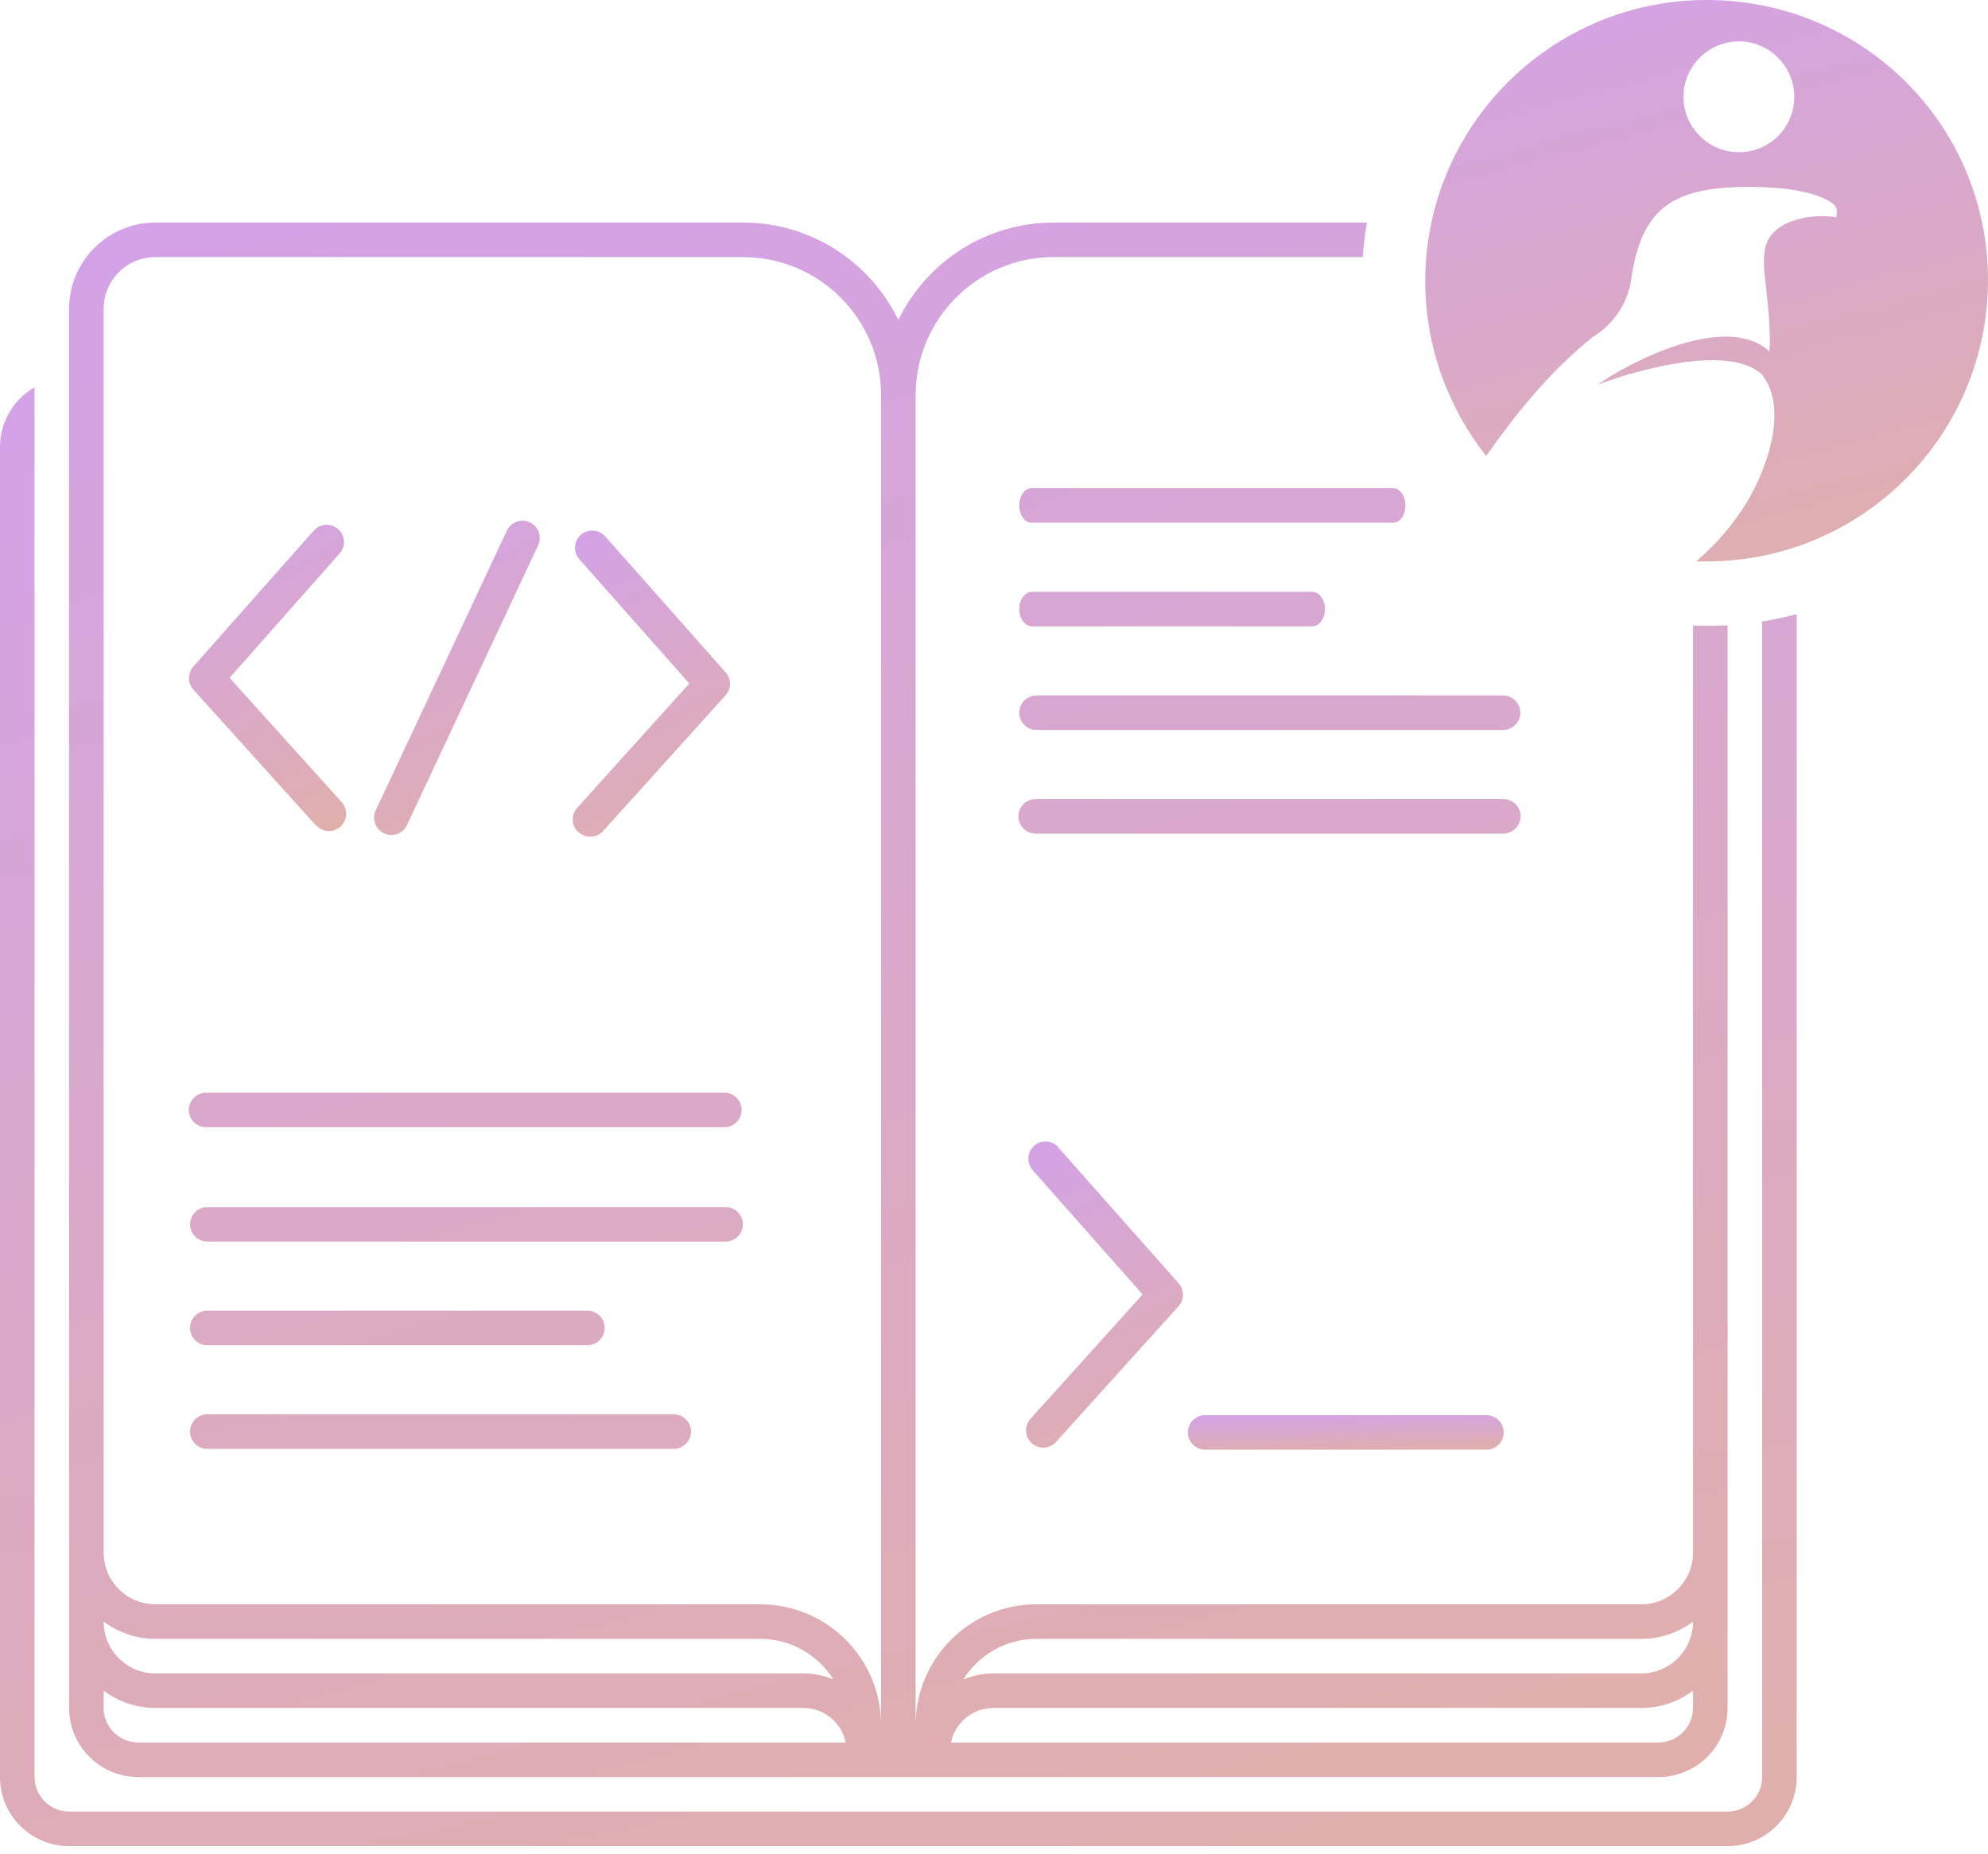 <svg width="238" height="222" viewBox="0 0 238 222" fill="none" xmlns="http://www.w3.org/2000/svg">
<g clip-path="url(#clip0_931_2829)">
<path d="M86.867 144.537H24.819C23.682 144.537 22.751 145.468 22.751 146.605C22.751 147.743 23.682 148.674 24.819 148.674H86.867C88.004 148.674 88.935 147.743 88.935 146.605C88.935 145.468 88.004 144.537 86.867 144.537Z" fill="url(#paint0_linear_931_2829)"/>
<path d="M24.819 161.083H70.321C71.458 161.083 72.389 160.152 72.389 159.015C72.389 157.877 71.458 156.947 70.321 156.947H24.819C23.682 156.947 22.751 157.877 22.751 159.015C22.751 160.152 23.682 161.083 24.819 161.083Z" fill="url(#paint1_linear_931_2829)"/>
<path d="M80.662 169.356H24.819C23.682 169.356 22.751 170.287 22.751 171.424C22.751 172.562 23.682 173.493 24.819 173.493H80.662C81.799 173.493 82.73 172.562 82.73 171.424C82.73 170.287 81.799 169.356 80.662 169.356Z" fill="url(#paint2_linear_931_2829)"/>
<path d="M123.471 62.593H166.808C167.603 62.593 168.253 61.662 168.253 60.525C168.253 59.387 167.603 58.456 166.808 58.456H123.471C122.676 58.456 122.026 59.387 122.026 60.525C122.026 61.662 122.676 62.593 123.471 62.593Z" fill="url(#paint3_linear_931_2829)"/>
<path d="M123.551 75.003H157.096C157.934 75.003 158.621 74.072 158.621 72.934C158.621 71.797 157.934 70.866 157.096 70.866H123.551C122.713 70.866 122.026 71.797 122.026 72.934C122.026 74.072 122.713 75.003 123.551 75.003Z" fill="url(#paint4_linear_931_2829)"/>
<path d="M124.095 87.412H179.937C181.075 87.412 182.006 86.481 182.006 85.344C182.006 84.206 181.075 83.275 179.937 83.275H124.095C122.957 83.275 122.026 84.206 122.026 85.344C122.026 86.481 122.957 87.412 124.095 87.412Z" fill="url(#paint5_linear_931_2829)"/>
<path d="M123.991 99.822H179.979C181.116 99.822 182.047 98.891 182.047 97.753C182.047 96.616 181.116 95.685 179.979 95.685H123.991C122.854 95.685 121.923 96.616 121.923 97.753C121.923 98.891 122.854 99.822 123.991 99.822Z" fill="url(#paint6_linear_931_2829)"/>
<path d="M24.674 134.982H86.721C87.859 134.982 88.789 134.051 88.789 132.913C88.789 131.776 87.859 130.845 86.721 130.845H24.674C23.536 130.845 22.605 131.776 22.605 132.913C22.605 134.051 23.536 134.982 24.674 134.982Z" fill="url(#paint7_linear_931_2829)"/>
<path d="M126.722 137.381C125.956 136.533 124.653 136.45 123.805 137.195C122.957 137.96 122.875 139.263 123.619 140.111L136.794 155.002L123.371 169.894C122.606 170.742 122.668 172.045 123.516 172.81C123.909 173.162 124.405 173.348 124.901 173.348C125.46 173.348 126.039 173.12 126.432 172.665L141.096 156.409C141.799 155.623 141.799 154.444 141.096 153.658L126.68 137.381H126.722Z" fill="url(#paint8_linear_931_2829)"/>
<path d="M177.952 169.46H144.281C143.144 169.46 142.213 170.39 142.213 171.528C142.213 172.665 143.144 173.596 144.281 173.596H177.952C179.09 173.596 180.02 172.665 180.02 171.528C180.02 170.39 179.09 169.46 177.952 169.46Z" fill="url(#paint9_linear_931_2829)"/>
<path d="M37.849 98.829C38.263 99.284 38.821 99.511 39.379 99.511C39.876 99.511 40.372 99.346 40.765 98.973C41.613 98.208 41.675 96.905 40.91 96.057L27.487 81.166L40.662 66.274C41.427 65.427 41.344 64.103 40.476 63.358C39.628 62.614 38.304 62.676 37.559 63.544L23.144 79.822C22.441 80.607 22.461 81.807 23.144 82.572L37.808 98.829H37.849Z" fill="url(#paint10_linear_931_2829)"/>
<path d="M45.977 99.801C46.267 99.925 46.556 99.987 46.846 99.987C47.632 99.987 48.376 99.553 48.728 98.787L64.426 65.302C64.902 64.268 64.467 63.027 63.433 62.552C62.399 62.055 61.158 62.51 60.682 63.544L44.984 97.029C44.509 98.063 44.943 99.304 45.977 99.78V99.801Z" fill="url(#paint11_linear_931_2829)"/>
<path d="M69.287 99.656C69.68 100.008 70.176 100.194 70.672 100.194C71.231 100.194 71.81 99.966 72.203 99.511L86.867 83.255C87.57 82.469 87.57 81.29 86.867 80.504L72.451 64.227C71.707 63.379 70.383 63.296 69.535 64.041C68.687 64.806 68.604 66.109 69.349 66.957L82.523 81.849L69.1 96.74C68.335 97.588 68.397 98.891 69.245 99.656H69.287Z" fill="url(#paint12_linear_931_2829)"/>
<path fill-rule="evenodd" clip-rule="evenodd" d="M210.961 74.424V212.789C210.961 215.064 209.121 216.926 206.825 216.926H8.273C5.998 216.926 4.136 215.064 4.136 212.789V46.378C1.655 47.805 0 50.473 0 53.534V212.789C0 217.36 3.702 221.062 8.273 221.062H206.825C211.396 221.062 215.098 217.36 215.098 212.789V73.543C213.745 73.904 212.365 74.2 210.961 74.424Z" fill="url(#paint13_linear_931_2829)"/>
</g>
<path d="M208.176 18.227C204.53 18.227 201.541 15.237 201.541 11.592C201.541 7.947 204.53 4.957 208.176 4.957C211.821 4.957 214.81 7.947 214.81 11.592C214.81 15.237 211.894 18.227 208.176 18.227ZM204.313 0C185.72 0 170.628 15.092 170.628 33.685C170.628 41.559 173.398 48.85 177.919 54.609C181.564 49.433 185.501 44.548 190.46 40.537C190.605 40.392 190.971 40.173 191.407 39.881C193.449 38.35 194.908 36.089 195.272 33.538V33.466C196.511 25.227 199.865 22.383 209.27 22.383C210.073 22.383 211.02 22.383 211.895 22.456C216.707 22.675 219.478 24.059 219.769 24.789C219.989 25.153 219.914 25.592 219.842 26.028L219.478 25.956C216.488 25.592 211.968 26.467 211.312 29.748C210.948 31.571 211.384 33.612 211.531 35.435C211.75 37.33 211.895 39.3 211.895 41.195C211.895 41.34 211.75 42.07 211.895 42.142C206.791 37.258 194.98 43.382 191.262 46.079C191.627 45.934 191.991 45.788 192.429 45.643C196.002 44.404 206.719 41.195 210.875 44.768C214.376 49.069 211.239 57.017 208.616 60.954C207.085 63.288 205.19 65.402 203.075 67.225H204.315C222.907 67.225 237.999 52.133 237.999 33.54C237.999 14.947 222.976 0 204.313 0Z" fill="url(#paint14_linear_931_2829)"/>
<path fill-rule="evenodd" clip-rule="evenodd" d="M163.641 26.647H126.164C117.973 26.647 110.9 31.404 107.549 38.312C104.199 31.404 97.125 26.647 88.935 26.647H18.615C12.906 26.647 8.273 31.28 8.273 36.988V204.516C8.273 209.087 11.976 212.789 16.546 212.789H198.552C203.123 212.789 206.825 209.087 206.825 204.516V74.873C206.019 74.92 205.206 74.944 204.388 74.944C203.819 74.944 203.252 74.932 202.689 74.909V185.902C202.689 189.335 199.917 192.107 196.484 192.107H124.095C120.042 192.107 116.381 193.761 113.754 196.45C111.189 199.056 109.618 202.634 109.618 206.584V47.329C109.618 38.188 117.022 30.783 126.164 30.783H163.152C163.246 29.384 163.411 28.004 163.641 26.647ZM198.552 208.653C200.827 208.653 202.689 206.791 202.689 204.516V202.448C200.951 203.751 198.821 204.516 196.484 204.516H118.925C116.422 204.516 114.333 206.295 113.857 208.653H198.552ZM118.925 200.38H196.484C199.917 200.38 202.689 197.608 202.689 194.175C200.951 195.478 198.821 196.243 196.484 196.243H124.095C120.393 196.243 117.146 198.187 115.326 201.104C116.443 200.649 117.642 200.38 118.925 200.38ZM18.615 30.783C15.181 30.783 12.41 33.555 12.41 36.988V185.902C12.41 189.335 15.181 192.107 18.615 192.107H91.003C95.057 192.107 98.718 193.761 101.345 196.45C103.909 199.056 105.481 202.634 105.481 206.584V47.329C105.481 38.188 98.077 30.783 88.935 30.783H18.615ZM91.003 196.243H18.615C16.278 196.243 14.147 195.478 12.41 194.175C12.41 197.608 15.181 200.38 18.615 200.38H96.174C97.456 200.38 98.656 200.649 99.773 201.104C97.953 198.187 94.706 196.243 91.003 196.243ZM18.615 204.516C16.278 204.516 14.147 203.751 12.41 202.448V204.516C12.41 206.791 14.271 208.653 16.546 208.653H101.241C100.765 206.295 98.677 204.516 96.174 204.516H18.615Z" fill="url(#paint15_linear_931_2829)"/>
<defs>
<linearGradient id="paint0_linear_931_2829" x1="134.043" y1="239.47" x2="77.27" y2="11.714" gradientUnits="userSpaceOnUse">
<stop stop-color="#E1B0A8"/>
<stop offset="1" stop-color="#D3A2E7"/>
</linearGradient>
<linearGradient id="paint1_linear_931_2829" x1="134.043" y1="239.47" x2="77.27" y2="11.714" gradientUnits="userSpaceOnUse">
<stop stop-color="#E1B0A8"/>
<stop offset="1" stop-color="#D3A2E7"/>
</linearGradient>
<linearGradient id="paint2_linear_931_2829" x1="134.043" y1="239.47" x2="77.27" y2="11.714" gradientUnits="userSpaceOnUse">
<stop stop-color="#E1B0A8"/>
<stop offset="1" stop-color="#D3A2E7"/>
</linearGradient>
<linearGradient id="paint3_linear_931_2829" x1="130.419" y1="239.469" x2="53.839" y2="24.893" gradientUnits="userSpaceOnUse">
<stop stop-color="#E1B0A8"/>
<stop offset="1" stop-color="#D3A2E7"/>
</linearGradient>
<linearGradient id="paint4_linear_931_2829" x1="130.885" y1="239.47" x2="57.482" y2="22.381" gradientUnits="userSpaceOnUse">
<stop stop-color="#E1B0A8"/>
<stop offset="1" stop-color="#D3A2E7"/>
</linearGradient>
<linearGradient id="paint5_linear_931_2829" x1="134.043" y1="239.47" x2="77.269" y2="11.714" gradientUnits="userSpaceOnUse">
<stop stop-color="#E1B0A8"/>
<stop offset="1" stop-color="#D3A2E7"/>
</linearGradient>
<linearGradient id="paint6_linear_931_2829" x1="134.043" y1="239.47" x2="77.269" y2="11.714" gradientUnits="userSpaceOnUse">
<stop stop-color="#E1B0A8"/>
<stop offset="1" stop-color="#D3A2E7"/>
</linearGradient>
<linearGradient id="paint7_linear_931_2829" x1="134.043" y1="239.47" x2="77.269" y2="11.714" gradientUnits="userSpaceOnUse">
<stop stop-color="#E1B0A8"/>
<stop offset="1" stop-color="#D3A2E7"/>
</linearGradient>
<linearGradient id="paint8_linear_931_2829" x1="134.737" y1="178.603" x2="115.259" y2="141.064" gradientUnits="userSpaceOnUse">
<stop stop-color="#E1B0A8"/>
<stop offset="1" stop-color="#D3A2E7"/>
</linearGradient>
<linearGradient id="paint9_linear_931_2829" x1="166.162" y1="174.189" x2="166.005" y2="168.818" gradientUnits="userSpaceOnUse">
<stop stop-color="#E1B0A8"/>
<stop offset="1" stop-color="#D3A2E7"/>
</linearGradient>
<linearGradient id="paint10_linear_931_2829" x1="34.546" y1="104.767" x2="15.083" y2="67.196" gradientUnits="userSpaceOnUse">
<stop stop-color="#E1B0A8"/>
<stop offset="1" stop-color="#D3A2E7"/>
</linearGradient>
<linearGradient id="paint11_linear_931_2829" x1="57.351" y1="105.381" x2="37.675" y2="66.4" gradientUnits="userSpaceOnUse">
<stop stop-color="#E1B0A8"/>
<stop offset="1" stop-color="#D3A2E7"/>
</linearGradient>
<linearGradient id="paint12_linear_931_2829" x1="80.492" y1="105.449" x2="61.04" y2="67.875" gradientUnits="userSpaceOnUse">
<stop stop-color="#E1B0A8"/>
<stop offset="1" stop-color="#D3A2E7"/>
</linearGradient>
<linearGradient id="paint13_linear_931_2829" x1="136.251" y1="246.1" x2="89.414" y2="29.197" gradientUnits="userSpaceOnUse">
<stop stop-color="#E1B0A8"/>
<stop offset="1" stop-color="#D3A2E7"/>
</linearGradient>
<linearGradient id="paint14_linear_931_2829" x1="213.304" y1="76.86" x2="191.649" y2="-4.759" gradientUnits="userSpaceOnUse">
<stop stop-color="#E1B0A8"/>
<stop offset="1" stop-color="#D3A2E7"/>
</linearGradient>
<linearGradient id="paint15_linear_931_2829" x1="134.044" y1="239.47" x2="77.27" y2="11.714" gradientUnits="userSpaceOnUse">
<stop stop-color="#E1B0A8"/>
<stop offset="1" stop-color="#D3A2E7"/>
</linearGradient>
<clipPath id="clip0_931_2829">
<rect width="215.098" height="194.415" fill="white" transform="translate(0 26.647)"/>
</clipPath>
</defs>
</svg>
